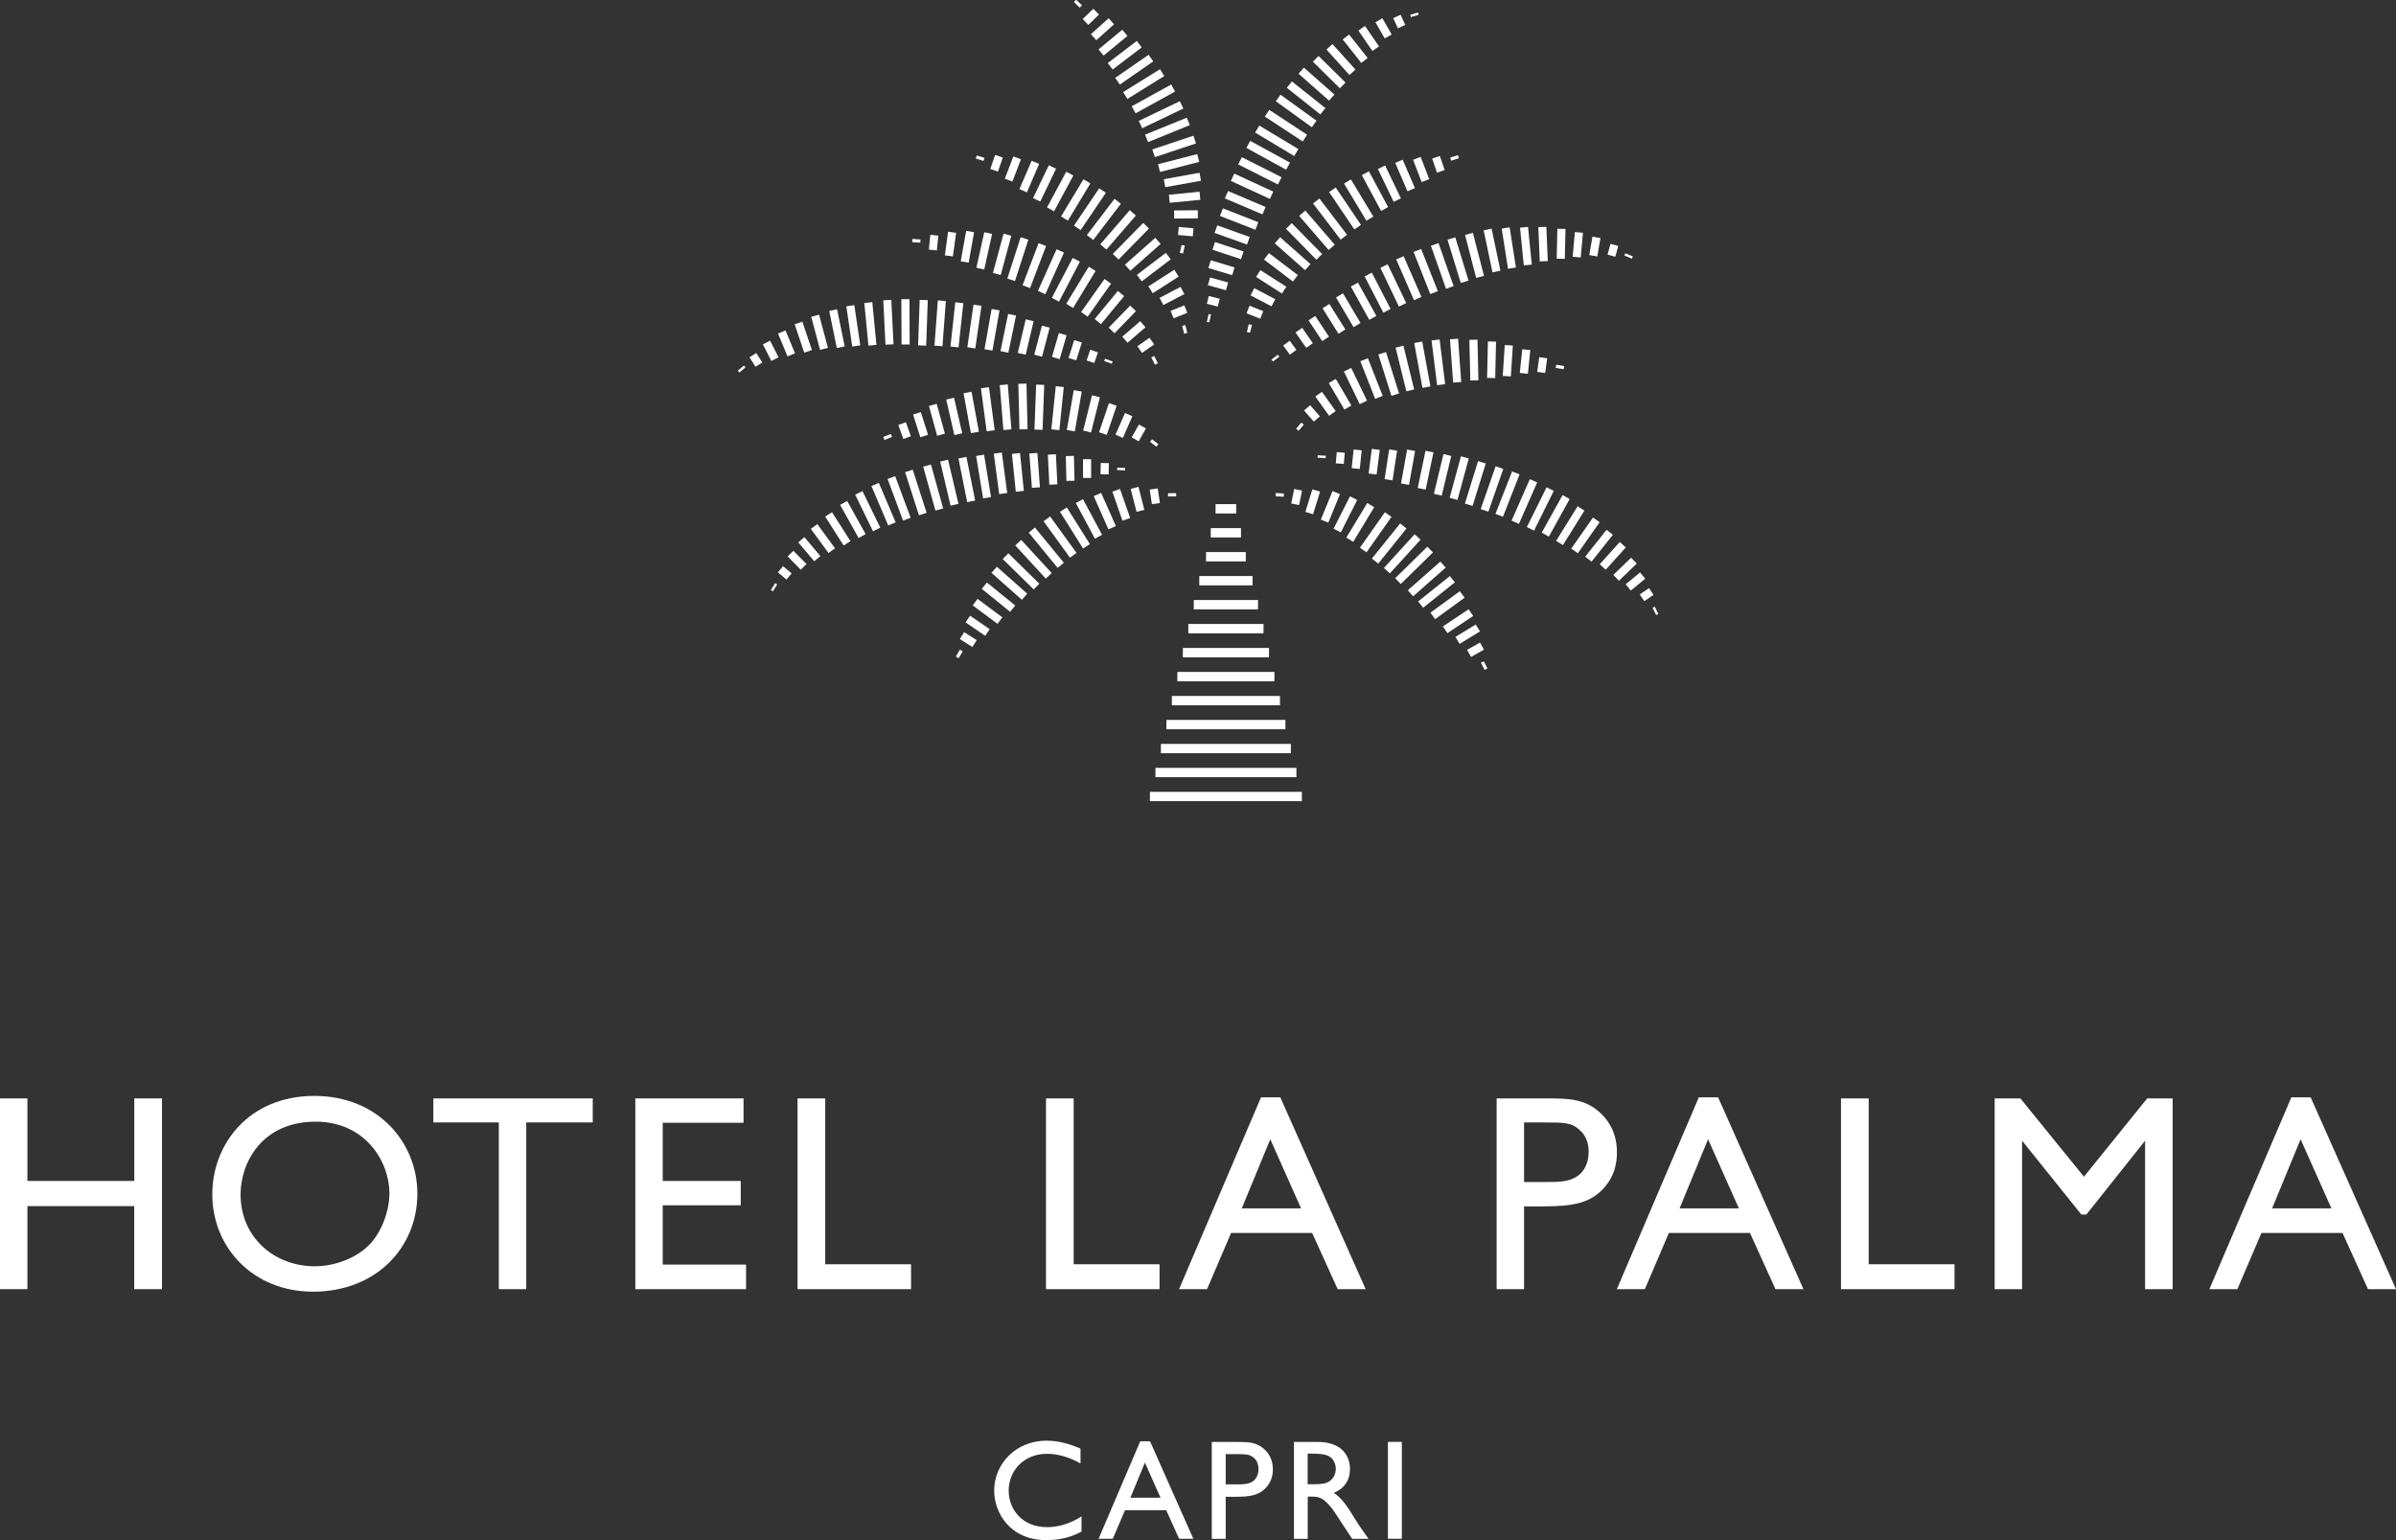 <?xml version="1.0" encoding="utf-8"?>
<!-- Generator: Adobe Illustrator 25.1.0, SVG Export Plug-In . SVG Version: 6.00 Build 0)  -->
<svg version="1.0" xmlns="http://www.w3.org/2000/svg" xmlns:xlink="http://www.w3.org/1999/xlink" x="0px" y="0px"
	 viewBox="0 0 333.84 214.6" style="enable-background:new 0 0 333.84 214.6;" xml:space="preserve">
<rect x="0" y="0" width="333.84" height="214.6" fill="#333333" stroke="none"/>
<style type="text/css">
	.st0{fill:#FFFFFF;}
</style>
<g id="Layer_2">
</g>
<g id="Layer_1">
	<g>
		<g>
			<path class="st0" d="M22.56,179.64h-3.86v-11.57H3.82v11.57H0v-26.58h3.82v11.5h14.89v-11.5h3.86V179.64z"/>
			<path class="st0" d="M58.15,166.31c0,7.64-5.85,13.68-14.54,13.68c-8.34,0-14.03-6.16-14.03-13.56c0-7.05,5.14-13.72,14.22-13.72
				C52.65,152.71,58.15,159.18,58.15,166.31z M33.52,166.43c0,6.04,4.75,10.02,10.33,10.02c2.84,0,5.92-1.17,7.76-3.16
				c1.68-1.83,2.65-4.71,2.65-7.01c0-4.4-3.35-9.98-10.29-9.98C36.52,156.3,33.52,161.99,33.52,166.43z"/>
			<path class="st0" d="M82.59,156.41h-9.27v23.23H69.5v-23.23h-9.12v-3.35h22.21V156.41z"/>
			<path class="st0" d="M103.6,156.45H92.34v8.11h10.87v3.39H92.34v8.26h11.61v3.43H88.52v-26.58h15.08V156.45z"/>
			<path class="st0" d="M114.98,176.17h11.96v3.47h-15.82v-26.58h3.86V176.17z"/>
			<path class="st0" d="M149.6,176.17h11.96v3.47h-15.82v-26.58h3.86V176.17z"/>
			<path class="st0" d="M190.28,179.64h-3.9l-3.55-7.83h-11.3l-3.35,7.83h-3.9l11.42-26.73h2.69L190.28,179.64z M181.28,168.38
				l-4.29-9.63l-3.97,9.63H181.28z"/>
			<path class="st0" d="M215.39,153.06c3.16,0,5.61,0,7.83,2.26c1.17,1.17,2.07,2.85,2.07,5.26c0,1.33-0.23,3.47-2.22,5.38
				c-1.68,1.6-3.78,2.14-7.91,2.14h-2.81v11.54h-3.82v-26.58H215.39z M212.35,156.41v8.3h3.04c1.52,0,3.08,0,4.21-0.7
				c1.05-0.62,1.75-1.83,1.75-3.51c0-0.94-0.23-2.1-1.17-2.96c-1.17-1.13-2.22-1.13-4.95-1.13H212.35z"/>
			<path class="st0" d="M251.28,179.64h-3.9l-3.55-7.83h-11.3l-3.35,7.83h-3.9l11.42-26.73h2.69L251.28,179.64z M242.28,168.38
				l-4.29-9.63l-3.97,9.63H242.28z"/>
			<path class="st0" d="M260.37,176.17h11.96v3.47h-15.82v-26.58h3.86V176.17z"/>
			<path class="st0" d="M302.7,179.64h-3.82v-20.69l-8.18,10.29h-0.7l-8.26-10.29v20.69h-3.82v-26.58h3.59l8.85,10.91l8.81-10.91
				h3.55V179.64z"/>
			<path class="st0" d="M333.84,179.64h-3.9l-3.55-7.83h-11.3l-3.35,7.83h-3.9l11.42-26.73h2.69L333.84,179.64z M324.84,168.38
				l-4.29-9.63l-3.97,9.63H324.84z"/>
		</g>
		<g>
			<path class="st0" d="M150.55,203.93c-1.43-0.81-3.03-1.35-4.67-1.35c-3.27,0-5.34,2.42-5.34,5.13c0,2.51,1.78,5.09,5.36,5.09
				c1.7,0,3.36-0.57,4.79-1.5v2.12c-1.56,0.85-3.19,1.19-4.91,1.19c-5.01,0-7.26-3.76-7.26-6.91c0-3.72,3.03-6.95,7.3-6.95
				c2.08,0,3.86,0.73,4.73,1.11V203.93z"/>
			<path class="st0" d="M166.27,214.42h-1.98l-1.8-3.98h-5.74l-1.7,3.98h-1.98l5.8-13.58h1.37L166.27,214.42z M161.7,208.7
				l-2.18-4.89l-2.02,4.89H161.7z"/>
			<path class="st0" d="M172.32,200.93c1.6,0,2.85,0,3.98,1.15c0.59,0.59,1.05,1.45,1.05,2.67c0,0.67-0.12,1.76-1.13,2.73
				c-0.85,0.81-1.92,1.09-4.02,1.09h-1.42v5.86h-1.94v-13.5H172.32z M170.78,202.63v4.21h1.54c0.77,0,1.56,0,2.14-0.36
				c0.53-0.32,0.89-0.93,0.89-1.78c0-0.48-0.12-1.07-0.59-1.5c-0.59-0.57-1.13-0.57-2.51-0.57H170.78z"/>
			<path class="st0" d="M183.66,200.93c0.63,0,1.46,0.06,2.32,0.44c1.45,0.61,2.12,1.96,2.12,3.32c0,1.56-0.79,2.75-2.26,3.33
				c1.23,0.81,1.98,2.06,3.01,3.72c0.57,0.93,0.91,1.38,1.84,2.69h-2.29c-0.46-0.65-2.34-3.6-2.77-4.18c-1.33-1.7-1.98-1.7-2.91-1.7
				h-0.51v5.88h-1.92v-13.5H183.66z M182.2,202.57v4.25h0.75c0.3,0,1.35,0,1.88-0.2c0.91-0.36,1.29-1.21,1.29-1.94
				c0-0.77-0.4-1.5-1.03-1.8c-0.49-0.24-1.13-0.32-2.3-0.32H182.2z"/>
			<path class="st0" d="M195.32,214.42h-1.94v-13.5h1.94V214.42z"/>
		</g>
		<g>
			<g>
				<g>
					
						<rect x="226.72" y="35.17" transform="matrix(0.388 -0.922 0.922 0.388 105.938 230.994)" class="st0" width="0.34" height="1.13"/>
				</g>
				<g>
					
						<rect x="223.82" y="34.41" transform="matrix(0.261 -0.966 0.966 0.261 132.328 242.714)" class="st0" width="1.56" height="1.12"/>
				</g>
				<g>
					
						<rect x="220.94" y="33.89" transform="matrix(0.169 -0.986 0.986 0.169 150.684 247.665)" class="st0" width="2.6" height="1.13"/>
				</g>
				<g>
					
						<rect x="218.12" y="33.58" transform="matrix(0.091 -0.996 0.996 0.091 165.825 249.963)" class="st0" width="3.45" height="1.13"/>
				</g>
				<g>
					
						<rect x="215.35" y="33.45" transform="matrix(0.022 -1 1 0.022 178.711 250.658)" class="st0" width="4.17" height="1.13"/>
				</g>
				<g>
					
						<rect x="214.46" y="31.66" transform="matrix(0.999 -0.042 0.042 0.999 -1.237 9.03)" class="st0" width="1.12" height="4.78"/>
				</g>
				<g>
					
						<rect x="212.05" y="31.6" transform="matrix(0.995 -0.1 0.1 0.995 -2.362 21.494)" class="st0" width="1.12" height="5.28"/>
				</g>
				<g>
					
						<rect x="209.65" y="31.7" transform="matrix(0.988 -0.155 0.155 0.988 -2.812 33.027)" class="st0" width="1.12" height="5.67"/>
				</g>
				<g>
					
						<rect x="207.28" y="31.99" transform="matrix(0.979 -0.205 0.205 0.979 -2.76 43.27)" class="st0" width="1.13" height="5.98"/>
				</g>
				<g>
					
						<rect x="204.93" y="32.45" transform="matrix(0.968 -0.25 0.25 0.968 -2.357 52.552)" class="st0" width="1.13" height="6.19"/>
				</g>
				<g>
					
						<rect x="202.6" y="33.02" transform="matrix(0.956 -0.293 0.293 0.956 -1.675 61.193)" class="st0" width="1.13" height="6.31"/>
				</g>
				<g>
					
						<rect x="200.31" y="33.79" transform="matrix(0.944 -0.331 0.331 0.944 -0.901 68.65)" class="st0" width="1.12" height="6.35"/>
				</g>
				<g>
					
						<rect x="198.04" y="34.62" transform="matrix(0.93 -0.368 0.368 0.93 0.043 75.788)" class="st0" width="1.13" height="6.32"/>
				</g>
				<g>
					
						<rect x="195.82" y="35.65" transform="matrix(0.916 -0.4 0.4 0.916 0.904 81.821)" class="st0" width="1.13" height="6.2"/>
				</g>
				<g>
					
						<rect x="193.62" y="36.73" transform="matrix(0.902 -0.431 0.431 0.902 1.854 87.634)" class="st0" width="1.13" height="5.99"/>
				</g>
				<g>
					
						<rect x="191.47" y="37.98" transform="matrix(0.888 -0.459 0.459 0.888 2.677 92.671)" class="st0" width="1.13" height="5.69"/>
				</g>
				<g>
					
						<rect x="189.34" y="39.32" transform="matrix(0.875 -0.485 0.485 0.875 3.471 97.354)" class="st0" width="1.13" height="5.3"/>
				</g>
				<g>
					
						<rect x="187.23" y="40.75" transform="matrix(0.861 -0.509 0.509 0.861 4.203 101.663)" class="st0" width="1.13" height="4.8"/>
				</g>
				<g>
					
						<rect x="185.19" y="42.34" transform="matrix(0.848 -0.531 0.531 0.848 4.744 105.387)" class="st0" width="1.13" height="4.19"/>
				</g>
				<g>
					
						<rect x="183.14" y="43.99" transform="matrix(0.834 -0.552 0.552 0.834 5.301 109.049)" class="st0" width="1.12" height="3.46"/>
				</g>
				<g>
					
						<rect x="181.15" y="45.79" transform="matrix(0.821 -0.571 0.571 0.821 5.636 112.173)" class="st0" width="1.13" height="2.61"/>
				</g>
				<g>
					
						<rect x="179.19" y="47.73" transform="matrix(0.808 -0.589 0.589 0.808 5.893 115.125)" class="st0" width="1.13" height="1.57"/>
				</g>
				<g>
					
						<rect x="177.23" y="49.76" transform="matrix(0.795 -0.606 0.606 0.795 6.107 117.947)" class="st0" width="1.12" height="0.34"/>
				</g>
			</g>
			<g>
				<g>
					
						<rect x="196.57" y="1.85" transform="matrix(0.957 -0.289 0.289 0.957 7.839 57.097)" class="st0" width="1.12" height="0.34"/>
				</g>
				<g>
					
						<rect x="194.32" y="2.13" transform="matrix(0.91 -0.415 0.415 0.91 16.41 81.231)" class="st0" width="1.13" height="1.56"/>
				</g>
				<g>
					
						<rect x="192.17" y="2.71" transform="matrix(0.867 -0.499 0.499 0.867 23.676 96.647)" class="st0" width="1.12" height="2.6"/>
				</g>
				<g>
					
						<rect x="190.12" y="3.57" transform="matrix(0.825 -0.565 0.565 0.825 30.4 108.724)" class="st0" width="1.12" height="3.45"/>
				</g>
				<g>
					
						<rect x="188.19" y="4.65" transform="matrix(0.784 -0.621 0.621 0.784 36.659 118.721)" class="st0" width="1.12" height="4.17"/>
				</g>
				<g>
					
						<rect x="186.35" y="5.92" transform="matrix(0.742 -0.67 0.67 0.742 42.578 127.362)" class="st0" width="1.13" height="4.78"/>
				</g>
				<g>
					
						<rect x="184.62" y="7.35" transform="matrix(0.702 -0.712 0.712 0.702 48.094 134.885)" class="st0" width="1.12" height="5.28"/>
				</g>
				<g>
					
						<rect x="182.96" y="8.91" transform="matrix(0.661 -0.75 0.75 0.661 53.31 141.604)" class="st0" width="1.13" height="5.67"/>
				</g>
				<g>
					
						<rect x="181.42" y="10.62" transform="matrix(0.623 -0.782 0.782 0.623 57.969 147.483)" class="st0" width="1.13" height="5.97"/>
				</g>
				<g>
					
						<rect x="179.97" y="12.44" transform="matrix(0.586 -0.811 0.811 0.586 62.208 152.769)" class="st0" width="1.12" height="6.19"/>
				</g>
				<g>
					
						<rect x="178.58" y="14.36" transform="matrix(0.549 -0.836 0.836 0.549 66.189 157.657)" class="st0" width="1.12" height="6.31"/>
				</g>
				<g>
					
						<rect x="177.32" y="16.4" transform="matrix(0.515 -0.857 0.857 0.515 69.508 161.988)" class="st0" width="1.13" height="6.35"/>
				</g>
				<g>
					
						<rect x="176.09" y="18.5" transform="matrix(0.481 -0.877 0.877 0.481 72.734 166.142)" class="st0" width="1.12" height="6.32"/>
				</g>
				<g>
					
						<rect x="175" y="20.71" transform="matrix(0.45 -0.893 0.893 0.45 75.277 169.869)" class="st0" width="1.13" height="6.2"/>
				</g>
				<g>
					
						<rect x="173.93" y="22.98" transform="matrix(0.419 -0.908 0.908 0.419 77.758 173.508)" class="st0" width="1.12" height="5.99"/>
				</g>
				<g>
					
						<rect x="172.98" y="25.35" transform="matrix(0.391 -0.92 0.92 0.391 79.709 176.879)" class="st0" width="1.12" height="5.69"/>
				</g>
				<g>
					
						<rect x="172.06" y="27.79" transform="matrix(0.364 -0.931 0.931 0.364 81.479 180.161)" class="st0" width="1.13" height="5.3"/>
				</g>
				<g>
					
						<rect x="171.2" y="30.29" transform="matrix(0.337 -0.941 0.941 0.337 83.031 183.349)" class="st0" width="1.12" height="4.8"/>
				</g>
				<g>
					
						<rect x="170.45" y="32.89" transform="matrix(0.314 -0.95 0.95 0.314 84.171 186.402)" class="st0" width="1.13" height="4.19"/>
				</g>
				<g>
					
						<rect x="169.69" y="35.55" transform="matrix(0.289 -0.957 0.957 0.289 85.307 189.465)" class="st0" width="1.13" height="3.46"/>
				</g>
				<g>
					
						<rect x="169.04" y="38.3" transform="matrix(0.268 -0.964 0.964 0.268 86.078 192.435)" class="st0" width="1.12" height="2.61"/>
				</g>
				<g>
					
						<rect x="168.43" y="41.16" transform="matrix(0.247 -0.969 0.969 0.247 86.665 195.374)" class="st0" width="1.12" height="1.57"/>
				</g>
				<g>
					
						<rect x="167.83" y="44.11" transform="matrix(0.226 -0.974 0.974 0.226 87.259 198.342)" class="st0" width="1.12" height="0.34"/>
				</g>
			</g>
			<g>
				<g>
					
						<rect x="102.81" y="51.32" transform="matrix(0.764 -0.645 0.645 0.764 -8.849 78.754)" class="st0" width="1.12" height="0.34"/>
				</g>
				<g>
					
						<rect x="104.77" y="49.31" transform="matrix(0.844 -0.536 0.536 0.844 -10.428 64.328)" class="st0" width="1.12" height="1.56"/>
				</g>
				<g>
					
						<rect x="106.87" y="47.59" transform="matrix(0.89 -0.455 0.455 0.89 -10.477 54.255)" class="st0" width="1.13" height="2.6"/>
				</g>
				<g>
					
						<rect x="109.06" y="46.14" transform="matrix(0.923 -0.384 0.384 0.923 -9.977 45.771)" class="st0" width="1.13" height="3.45"/>
				</g>
				<g>
					
						<rect x="111.33" y="44.94" transform="matrix(0.948 -0.319 0.319 0.948 -9.153 38.096)" class="st0" width="1.13" height="4.17"/>
				</g>
				<g>
					
						<rect x="113.64" y="43.96" transform="matrix(0.966 -0.258 0.258 0.966 -8.087 30.995)" class="st0" width="1.13" height="4.78"/>
				</g>
				<g>
					
						<rect x="116" y="43.17" transform="matrix(0.98 -0.201 0.201 0.98 -6.823 24.33)" class="st0" width="1.12" height="5.28"/>
				</g>
				<g>
					
						<rect x="118.37" y="42.54" transform="matrix(0.989 -0.146 0.146 0.989 -5.36 17.893)" class="st0" width="1.13" height="5.67"/>
				</g>
				<g>
					
						<rect x="120.77" y="42.11" transform="matrix(0.995 -0.096 0.096 0.995 -3.783 11.909)" class="st0" width="1.12" height="5.98"/>
				</g>
				<g>
					
						<rect x="123.18" y="41.84" transform="matrix(0.999 -0.05 0.05 0.999 -2.081 6.209)" class="st0" width="1.12" height="6.19"/>
				</g>
				<g>
					
						<rect x="125.6" y="41.69" transform="matrix(1 -4.951583e-03 4.951583e-03 1 -0.221 0.625)" class="st0" width="1.13" height="6.31"/>
				</g>
				<g>
					
						<rect x="125.4" y="44.35" transform="matrix(0.035 -0.999 0.999 0.035 79.224 171.849)" class="st0" width="6.35" height="1.13"/>
				</g>
				<g>
					
						<rect x="127.83" y="44.45" transform="matrix(0.074 -0.997 0.997 0.074 76.426 172.317)" class="st0" width="6.32" height="1.12"/>
				</g>
				<g>
					
						<rect x="130.29" y="44.71" transform="matrix(0.108 -0.994 0.994 0.108 73.919 172.966)" class="st0" width="6.2" height="1.13"/>
				</g>
				<g>
					
						<rect x="132.79" y="44.99" transform="matrix(0.143 -0.99 0.99 0.143 71.254 173.417)" class="st0" width="5.99" height="1.12"/>
				</g>
				<g>
					
						<rect x="135.32" y="45.4" transform="matrix(0.174 -0.985 0.985 0.174 68.909 174.047)" class="st0" width="5.69" height="1.12"/>
				</g>
				<g>
					
						<rect x="137.89" y="45.85" transform="matrix(0.202 -0.979 0.979 0.202 66.657 174.662)" class="st0" width="5.3" height="1.12"/>
				</g>
				<g>
					
						<rect x="140.5" y="46.36" transform="matrix(0.23 -0.973 0.973 0.23 64.39 175.213)" class="st0" width="4.8" height="1.13"/>
				</g>
				<g>
					
						<rect x="143.14" y="46.98" transform="matrix(0.254 -0.967 0.967 0.254 62.321 175.909)" class="st0" width="4.19" height="1.12"/>
				</g>
				<g>
					
						<rect x="145.84" y="47.59" transform="matrix(0.279 -0.96 0.96 0.279 60.196 176.46)" class="st0" width="3.46" height="1.12"/>
				</g>
				<g>
					
						<rect x="148.58" y="48.31" transform="matrix(0.3 -0.954 0.954 0.3 58.222 177.137)" class="st0" width="2.61" height="1.12"/>
				</g>
				<g>
					
						<rect x="151.39" y="49.08" transform="matrix(0.321 -0.947 0.947 0.321 56.326 177.835)" class="st0" width="1.57" height="1.13"/>
				</g>
				<g>
					
						<rect x="154.3" y="49.84" transform="matrix(0.339 -0.941 0.941 0.339 54.64 178.605)" class="st0" width="0.34" height="1.13"/>
				</g>
			</g>
			<g>
				<g>
					
						<rect x="107.33" y="81.63" transform="matrix(0.534 -0.845 0.845 0.534 -18.892 129.322)" class="st0" width="1.13" height="0.34"/>
				</g>
				<g>
					
						<rect x="108.78" y="79.09" transform="matrix(0.643 -0.766 0.766 0.643 -22.144 112.225)" class="st0" width="1.12" height="1.56"/>
				</g>
				<g>
					
						<rect x="110.42" y="76.8" transform="matrix(0.712 -0.703 0.703 0.712 -22.865 100.479)" class="st0" width="1.12" height="2.6"/>
				</g>
				<g>
					
						<rect x="112.2" y="74.74" transform="matrix(0.765 -0.644 0.644 0.765 -22.741 90.652)" class="st0" width="1.12" height="3.45"/>
				</g>
				<g>
					
						<rect x="114.11" y="72.9" transform="matrix(0.808 -0.589 0.589 0.808 -22.16 82.002)" class="st0" width="1.12" height="4.17"/>
				</g>
				<g>
					
						<rect x="116.12" y="71.25" transform="matrix(0.844 -0.537 0.537 0.844 -21.292 74.199)" class="st0" width="1.13" height="4.78"/>
				</g>
				<g>
					
						<rect x="118.2" y="69.77" transform="matrix(0.874 -0.487 0.487 0.874 -20.227 66.938)" class="st0" width="1.12" height="5.28"/>
				</g>
				<g>
					
						<rect x="120.33" y="68.45" transform="matrix(0.899 -0.438 0.438 0.899 -19.004 60.099)" class="st0" width="1.13" height="5.67"/>
				</g>
				<g>
					
						<rect x="122.54" y="67.3" transform="matrix(0.92 -0.392 0.392 0.92 -17.698 53.848)" class="st0" width="1.12" height="5.97"/>
				</g>
				<g>
					
						<rect x="124.78" y="66.32" transform="matrix(0.937 -0.348 0.348 0.937 -16.33 48.022)" class="st0" width="1.13" height="6.19"/>
				</g>
				<g>
					
						<rect x="127.06" y="65.44" transform="matrix(0.952 -0.306 0.306 0.952 -14.875 42.374)" class="st0" width="1.12" height="6.31"/>
				</g>
				<g>
					
						<rect x="129.38" y="64.76" transform="matrix(0.964 -0.268 0.268 0.964 -13.445 37.271)" class="st0" width="1.12" height="6.35"/>
				</g>
				<g>
					
						<rect x="131.72" y="64.15" transform="matrix(0.973 -0.23 0.23 0.973 -11.925 32.191)" class="st0" width="1.13" height="6.32"/>
				</g>
				<g>
					
						<rect x="134.08" y="63.73" transform="matrix(0.981 -0.196 0.196 0.981 -10.477 27.648)" class="st0" width="1.13" height="6.2"/>
				</g>
				<g>
					
						<rect x="136.46" y="63.38" transform="matrix(0.987 -0.162 0.162 0.987 -8.947 23.086)" class="st0" width="1.12" height="5.99"/>
				</g>
				<g>
					
						<rect x="138.85" y="63.2" transform="matrix(0.991 -0.132 0.132 0.991 -7.475 18.91)" class="st0" width="1.13" height="5.69"/>
				</g>
				<g>
					
						<rect x="141.25" y="63.11" transform="matrix(0.995 -0.102 0.102 0.995 -5.986 14.859)" class="st0" width="1.13" height="5.3"/>
				</g>
				<g>
					
						<rect x="143.65" y="63.13" transform="matrix(0.997 -0.074 0.074 0.997 -4.467 10.887)" class="st0" width="1.12" height="4.8"/>
				</g>
				<g>
					
						<rect x="146.07" y="63.32" transform="matrix(0.999 -0.049 0.049 0.999 -3.026 7.254)" class="st0" width="1.12" height="4.19"/>
				</g>
				<g>
					
						<rect x="148.48" y="63.57" transform="matrix(1 -0.024 0.024 1 -1.504 3.547)" class="st0" width="1.13" height="3.46"/>
				</g>
				<g>
					
						<rect x="150.9" y="63.99" transform="matrix(1 -1.122124e-03 1.122124e-03 1 -0.073 0.17)" class="st0" width="1.13" height="2.61"/>
				</g>
				<g>
					
						<rect x="153.09" y="64.77" transform="matrix(0.021 -1 1 0.021 85.352 217.812)" class="st0" width="1.57" height="1.13"/>
				</g>
				<g>
					
						<rect x="156.12" y="64.81" transform="matrix(0.043 -0.999 0.999 0.043 84.191 218.675)" class="st0" width="0.34" height="1.12"/>
				</g>
			</g>
			<g>
				<g>
					<g>
						
							<rect x="173.6" y="45.58" transform="matrix(0.239 -0.971 0.971 0.239 87.98 203.933)" class="st0" width="1.12" height="0.45"/>
					</g>
					<g>
						
							<rect x="174.36" y="42.49" transform="matrix(0.372 -0.928 0.928 0.372 69.388 189.649)" class="st0" width="1.13" height="2.06"/>
					</g>
					<g>
						
							<rect x="175.38" y="39.68" transform="matrix(0.463 -0.886 0.886 0.463 57.881 178.175)" class="st0" width="1.13" height="3.3"/>
					</g>
					<g>
						
							<rect x="176.59" y="37.1" transform="matrix(0.539 -0.842 0.842 0.539 48.587 167.285)" class="st0" width="1.13" height="4.29"/>
					</g>
					<g>
						
							<rect x="177.97" y="34.73" transform="matrix(0.605 -0.796 0.796 0.605 40.803 156.822)" class="st0" width="1.13" height="5.06"/>
					</g>
					<g>
						
							<rect x="179.51" y="32.59" transform="matrix(0.663 -0.749 0.749 0.663 34.191 146.753)" class="st0" width="1.13" height="5.64"/>
					</g>
					<g>
						
							<rect x="181.18" y="30.64" transform="matrix(0.713 -0.701 0.701 0.713 28.522 137.042)" class="st0" width="1.12" height="6.04"/>
					</g>
					<g>
						
							<rect x="182.96" y="28.9" transform="matrix(0.757 -0.653 0.653 0.757 23.647 127.677)" class="st0" width="1.13" height="6.28"/>
					</g>
					<g>
						
							<rect x="184.83" y="27.34" transform="matrix(0.795 -0.606 0.606 0.795 19.439 118.615)" class="st0" width="1.12" height="6.35"/>
					</g>
					<g>
						
							<rect x="186.78" y="25.95" transform="matrix(0.829 -0.56 0.56 0.829 15.811 109.843)" class="st0" width="1.12" height="6.28"/>
					</g>
					<g>
						
							<rect x="188.83" y="24.79" transform="matrix(0.856 -0.516 0.516 0.856 12.838 101.796)" class="st0" width="1.12" height="6.05"/>
					</g>
					<g>
						
							<rect x="190.93" y="23.8" transform="matrix(0.881 -0.474 0.474 0.881 10.255 93.936)" class="st0" width="1.12" height="5.66"/>
					</g>
					<g>
						
							<rect x="193.08" y="22.98" transform="matrix(0.901 -0.433 0.433 0.901 8.069 86.446)" class="st0" width="1.12" height="5.08"/>
					</g>
					<g>
						
							<rect x="195.28" y="22.39" transform="matrix(0.918 -0.396 0.396 0.918 6.267 79.475)" class="st0" width="1.13" height="4.31"/>
					</g>
					<g>
						
							<rect x="197.51" y="21.95" transform="matrix(0.933 -0.359 0.359 0.933 4.732 72.697)" class="st0" width="1.13" height="3.32"/>
					</g>
					<g>
						
							<rect x="199.78" y="21.78" transform="matrix(0.946 -0.325 0.325 0.946 3.478 66.424)" class="st0" width="1.13" height="2.07"/>
					</g>
					<g>
						
							<rect x="202.07" y="21.82" transform="matrix(0.956 -0.294 0.294 0.956 2.465 60.504)" class="st0" width="1.13" height="0.45"/>
					</g>
				</g>
				<g>
					<g>
						
							<rect x="180.6" y="59.19" transform="matrix(0.653 -0.757 0.757 0.653 17.853 157.795)" class="st0" width="1.12" height="0.45"/>
					</g>
					<g>
						
							<rect x="182.31" y="56.68" transform="matrix(0.752 -0.659 0.659 0.752 7.25 134.719)" class="st0" width="1.12" height="2.06"/>
					</g>
					<g>
						
							<rect x="184.21" y="54.58" transform="matrix(0.814 -0.58 0.58 0.814 1.664 117.662)" class="st0" width="1.13" height="3.3"/>
					</g>
					<g>
						
							<rect x="186.24" y="52.77" transform="matrix(0.862 -0.506 0.506 0.862 -2.095 102.124)" class="st0" width="1.13" height="4.29"/>
					</g>
					<g>
						
							<rect x="188.37" y="51.25" transform="matrix(0.9 -0.435 0.435 0.9 -4.576 87.579)" class="st0" width="1.13" height="5.06"/>
					</g>
					<g>
						
							<rect x="190.58" y="50" transform="matrix(0.93 -0.367 0.367 0.93 -6.052 73.778)" class="st0" width="1.13" height="5.64"/>
					</g>
					<g>
						
							<rect x="192.86" y="49" transform="matrix(0.954 -0.301 0.301 0.954 -6.686 60.701)" class="st0" width="1.12" height="6.04"/>
					</g>
					<g>
						
							<rect x="195.19" y="48.24" transform="matrix(0.971 -0.239 0.239 0.971 -6.607 48.25)" class="st0" width="1.12" height="6.27"/>
					</g>
					<g>
						
							<rect x="197.54" y="47.7" transform="matrix(0.984 -0.18 0.18 0.984 -5.917 36.419)" class="st0" width="1.13" height="6.35"/>
					</g>
					<g>
						
							<rect x="199.93" y="47.35" transform="matrix(0.992 -0.123 0.123 0.992 -4.691 25.066)" class="st0" width="1.13" height="6.28"/>
					</g>
					<g>
						
							<rect x="202.33" y="47.26" transform="matrix(0.997 -0.072 0.072 0.997 -3.092 14.728)" class="st0" width="1.13" height="6.05"/>
					</g>
					<g>
						
							<rect x="204.74" y="47.34" transform="matrix(1 -0.023 0.023 1 -1.098 4.728)" class="st0" width="1.13" height="5.66"/>
					</g>
					<g>
						
							<rect x="205.18" y="49.6" transform="matrix(0.023 -1 1 0.023 152.88 256.699)" class="st0" width="5.08" height="1.13"/>
					</g>
					<g>
						
							<rect x="207.97" y="49.72" transform="matrix(0.064 -0.998 0.998 0.064 146.452 256.752)" class="st0" width="4.31" height="1.13"/>
					</g>
					<g>
						
							<rect x="210.88" y="49.9" transform="matrix(0.103 -0.995 0.995 0.103 140.388 256.654)" class="st0" width="3.32" height="1.13"/>
					</g>
					<g>
						
							<rect x="213.89" y="50.23" transform="matrix(0.138 -0.99 0.99 0.138 134.937 256.64)" class="st0" width="2.07" height="1.12"/>
					</g>
					<g>
						
							<rect x="217.09" y="50.58" transform="matrix(0.173 -0.985 0.985 0.173 129.381 256.348)" class="st0" width="0.45" height="1.12"/>
					</g>
				</g>
				<g>
					<g>
						
							<rect x="178.05" y="68.36" transform="matrix(0.061 -0.998 0.998 0.061 98.649 242.674)" class="st0" width="0.45" height="1.13"/>
					</g>
					<g>
						
							<rect x="179.63" y="68.69" transform="matrix(0.199 -0.98 0.98 0.199 76.85 232.523)" class="st0" width="2.06" height="1.12"/>
					</g>
					<g>
						
							<rect x="181.34" y="69.3" transform="matrix(0.295 -0.955 0.955 0.295 62.206 224.066)" class="st0" width="3.3" height="1.12"/>
					</g>
					<g>
						
							<rect x="183.12" y="70.11" transform="matrix(0.379 -0.926 0.926 0.379 49.715 215.4)" class="st0" width="4.29" height="1.12"/>
					</g>
					<g>
						
							<rect x="184.93" y="71.12" transform="matrix(0.452 -0.892 0.892 0.452 38.78 206.489)" class="st0" width="5.06" height="1.13"/>
					</g>
					<g>
						
							<rect x="186.75" y="72.29" transform="matrix(0.517 -0.856 0.856 0.517 29.155 197.402)" class="st0" width="5.64" height="1.13"/>
					</g>
					<g>
						
							<rect x="188.56" y="73.62" transform="matrix(0.576 -0.818 0.818 0.576 20.651 188.157)" class="st0" width="6.04" height="1.12"/>
					</g>
					<g>
						
							<rect x="190.37" y="75.08" transform="matrix(0.627 -0.779 0.779 0.627 13.302 179.052)" class="st0" width="6.28" height="1.13"/>
					</g>
					<g>
						
							<rect x="192.16" y="76.65" transform="matrix(0.673 -0.74 0.74 0.673 6.78 169.757)" class="st0" width="6.35" height="1.12"/>
					</g>
					<g>
						
							<rect x="193.95" y="78.31" transform="matrix(0.714 -0.7 0.7 0.714 1.093 160.425)" class="st0" width="6.28" height="1.12"/>
					</g>
					<g>
						
							<rect x="195.68" y="80.1" transform="matrix(0.75 -0.662 0.662 0.75 -3.634 151.72)" class="st0" width="6.05" height="1.12"/>
					</g>
					<g>
						
							<rect x="197.44" y="81.94" transform="matrix(0.78 -0.625 0.625 0.78 -7.623 143.298)" class="st0" width="5.66" height="1.12"/>
					</g>
					<g>
						
							<rect x="199.19" y="83.86" transform="matrix(0.808 -0.589 0.589 0.808 -11.039 134.937)" class="st0" width="5.08" height="1.12"/>
					</g>
					<g>
						
							<rect x="200.94" y="85.85" transform="matrix(0.832 -0.555 0.555 0.832 -13.784 127.381)" class="st0" width="4.31" height="1.13"/>
					</g>
					<g>
						
							<rect x="202.76" y="87.87" transform="matrix(0.854 -0.521 0.521 0.854 -16.154 119.35)" class="st0" width="3.32" height="1.13"/>
					</g>
					<g>
						
							<rect x="204.58" y="89.97" transform="matrix(0.871 -0.491 0.491 0.871 -17.958 112.641)" class="st0" width="2.07" height="1.13"/>
					</g>
					<g>
						
							<rect x="206.55" y="92.08" transform="matrix(0.888 -0.46 0.46 0.888 -19.436 105.596)" class="st0" width="0.45" height="1.12"/>
					</g>
				</g>
				<g>
					<g>
						
							<rect x="164.85" y="45.25" transform="matrix(0.971 -0.239 0.239 0.971 -6.167 40.863)" class="st0" width="0.45" height="1.13"/>
					</g>
					<g>
						
							<rect x="163.28" y="42.96" transform="matrix(0.928 -0.372 0.372 0.928 -4.404 64.191)" class="st0" width="2.06" height="1.12"/>
					</g>
					<g>
						
							<rect x="161.64" y="40.77" transform="matrix(0.886 -0.464 0.464 0.886 -0.561 80.385)" class="st0" width="3.3" height="1.13"/>
					</g>
					<g>
						
							<rect x="159.93" y="38.68" transform="matrix(0.842 -0.54 0.54 0.842 4.457 93.699)" class="st0" width="4.29" height="1.13"/>
					</g>
					<g>
						
							<rect x="158.17" y="36.7" transform="matrix(0.796 -0.606 0.606 0.796 10.257 104.945)" class="st0" width="5.07" height="1.13"/>
					</g>
					<g>
						
							<rect x="156.34" y="34.84" transform="matrix(0.749 -0.663 0.663 0.749 16.544 114.439)" class="st0" width="5.64" height="1.13"/>
					</g>
					<g>
						
							<rect x="154.47" y="33.1" transform="matrix(0.701 -0.714 0.714 0.701 23.136 122.465)" class="st0" width="6.04" height="1.12"/>
					</g>
					<g>
						
							<rect x="152.57" y="31.48" transform="matrix(0.654 -0.757 0.757 0.654 29.694 128.95)" class="st0" width="6.28" height="1.13"/>
					</g>
					<g>
						
							<rect x="150.66" y="29.95" transform="matrix(0.606 -0.795 0.795 0.606 36.325 134.383)" class="st0" width="6.35" height="1.12"/>
					</g>
					<g>
						
							<rect x="148.75" y="28.53" transform="matrix(0.56 -0.828 0.828 0.56 42.715 138.627)" class="st0" width="6.28" height="1.12"/>
					</g>
					<g>
						
							<rect x="146.81" y="27.26" transform="matrix(0.517 -0.856 0.856 0.517 48.601 141.736)" class="st0" width="6.05" height="1.12"/>
					</g>
					<g>
						
							<rect x="144.92" y="26.06" transform="matrix(0.474 -0.88 0.88 0.474 54.257 144.085)" class="st0" width="5.66" height="1.12"/>
					</g>
					<g>
						
							<rect x="143.05" y="24.96" transform="matrix(0.433 -0.901 0.901 0.433 59.506 145.684)" class="st0" width="5.08" height="1.12"/>
					</g>
					<g>
						
							<rect x="141.23" y="23.98" transform="matrix(0.396 -0.918 0.918 0.396 64.098 146.508)" class="st0" width="4.31" height="1.13"/>
					</g>
					<g>
						
							<rect x="139.5" y="23.05" transform="matrix(0.358 -0.934 0.934 0.358 68.535 146.938)" class="st0" width="3.32" height="1.13"/>
					</g>
					<g>
						
							<rect x="137.85" y="22.25" transform="matrix(0.325 -0.946 0.946 0.325 72.13 146.721)" class="st0" width="2.07" height="1.13"/>
					</g>
					<g>
						
							<rect x="136.37" y="21.48" transform="matrix(0.293 -0.956 0.956 0.293 75.465 146.172)" class="st0" width="0.45" height="1.13"/>
					</g>
				</g>
				<g>
					<g>
						
							<rect x="160.57" y="49.65" transform="matrix(0.891 -0.455 0.455 0.891 -5.245 78.629)" class="st0" width="0.45" height="1.13"/>
					</g>
					<g>
						
							<rect x="158.5" y="47.6" transform="matrix(0.819 -0.575 0.575 0.819 1.292 100.405)" class="st0" width="2.06" height="1.13"/>
					</g>
					<g>
						
							<rect x="156.39" y="45.7" transform="matrix(0.757 -0.653 0.653 0.757 8.143 114.439)" class="st0" width="3.3" height="1.12"/>
					</g>
					<g>
						
							<rect x="154.24" y="43.95" transform="matrix(0.697 -0.717 0.717 0.697 15.463 125.613)" class="st0" width="4.29" height="1.12"/>
					</g>
					<g>
						
							<rect x="152.05" y="42.33" transform="matrix(0.637 -0.771 0.771 0.637 23.034 134.718)" class="st0" width="5.07" height="1.13"/>
					</g>
					<g>
						
							<rect x="149.85" y="40.87" transform="matrix(0.578 -0.816 0.816 0.578 30.669 142.136)" class="st0" width="5.64" height="1.12"/>
					</g>
					<g>
						
							<rect x="147.62" y="39.56" transform="matrix(0.519 -0.855 0.855 0.519 38.12 148.018)" class="st0" width="6.04" height="1.12"/>
					</g>
					<g>
						
							<rect x="145.4" y="38.38" transform="matrix(0.463 -0.886 0.886 0.463 45.231 152.557)" class="st0" width="6.28" height="1.13"/>
					</g>
					<g>
						
							<rect x="143.19" y="37.33" transform="matrix(0.409 -0.913 0.913 0.409 51.971 155.994)" class="st0" width="6.35" height="1.13"/>
					</g>
					<g>
						
							<rect x="141" y="36.39" transform="matrix(0.356 -0.934 0.934 0.356 58.288 158.488)" class="st0" width="6.28" height="1.12"/>
					</g>
					<g>
						
							<rect x="138.83" y="35.62" transform="matrix(0.307 -0.952 0.952 0.307 63.823 160.048)" class="st0" width="6.05" height="1.12"/>
					</g>
					<g>
						
							<rect x="136.71" y="34.93" transform="matrix(0.261 -0.966 0.966 0.261 68.927 160.973)" class="st0" width="5.66" height="1.12"/>
					</g>
					<g>
						
							<rect x="134.65" y="34.35" transform="matrix(0.216 -0.976 0.976 0.216 73.433 161.313)" class="st0" width="5.08" height="1.12"/>
					</g>
					<g>
						
							<rect x="132.67" y="33.9" transform="matrix(0.175 -0.985 0.985 0.175 77.255 161.156)" class="st0" width="4.31" height="1.12"/>
					</g>
					<g>
						
							<rect x="130.79" y="33.5" transform="matrix(0.136 -0.991 0.991 0.136 80.661 160.636)" class="st0" width="3.32" height="1.13"/>
					</g>
					<g>
						
							<rect x="129.01" y="33.24" transform="matrix(0.101 -0.995 0.995 0.101 83.315 159.788)" class="st0" width="2.07" height="1.12"/>
					</g>
					<g>
						
							<rect x="127.42" y="33.02" transform="matrix(0.067 -0.998 0.998 0.067 85.608 158.697)" class="st0" width="0.45" height="1.13"/>
					</g>
				</g>
				<g>
					<g>
						
							<rect x="164.22" y="34.44" transform="matrix(0.229 -0.973 0.973 0.229 93.269 187.12)" class="st0" width="1.12" height="0.45"/>
					</g>
					<g>
						
							<rect x="164.59" y="31.26" transform="matrix(0.091 -0.996 0.996 0.091 118.029 193.829)" class="st0" width="1.12" height="2.06"/>
					</g>
					<g>
						
							<rect x="163.59" y="29.31" transform="matrix(1 -8.680228e-03 8.680228e-03 1 -0.253 1.435)" class="st0" width="3.3" height="1.13"/>
					</g>
					<g>
						
							<rect x="162.96" y="26.9" transform="matrix(0.995 -0.097 0.097 0.995 -1.887 16.176)" class="st0" width="4.29" height="1.13"/>
					</g>
					<g>
						
							<rect x="162.25" y="24.51" transform="matrix(0.984 -0.177 0.177 0.984 -1.836 29.57)" class="st0" width="5.06" height="1.13"/>
					</g>
					<g>
						
							<rect x="161.44" y="22.15" transform="matrix(0.968 -0.25 0.25 0.968 -0.461 41.8)" class="st0" width="5.64" height="1.12"/>
					</g>
					<g>
						
							<rect x="160.54" y="19.84" transform="matrix(0.949 -0.316 0.316 0.949 1.932 52.725)" class="st0" width="6.04" height="1.13"/>
					</g>
					<g>
						
							<rect x="159.57" y="17.58" transform="matrix(0.926 -0.377 0.377 0.926 5.154 62.643)" class="st0" width="6.28" height="1.12"/>
					</g>
					<g>
						
							<rect x="158.56" y="15.38" transform="matrix(0.902 -0.432 0.432 0.902 8.998 71.472)" class="st0" width="6.35" height="1.13"/>
					</g>
					<g>
						
							<rect x="157.51" y="13.22" transform="matrix(0.876 -0.483 0.483 0.876 13.322 79.305)" class="st0" width="6.28" height="1.12"/>
					</g>
					<g>
						
							<rect x="156.37" y="11.16" transform="matrix(0.849 -0.528 0.528 0.849 17.84 85.924)" class="st0" width="6.05" height="1.12"/>
					</g>
					<g>
						
							<rect x="155.25" y="9.14" transform="matrix(0.822 -0.569 0.569 0.822 22.569 91.675)" class="st0" width="5.66" height="1.13"/>
					</g>
					<g>
						
							<rect x="154.12" y="7.18" transform="matrix(0.796 -0.606 0.606 0.796 27.314 96.469)" class="st0" width="5.08" height="1.13"/>
					</g>
					<g>
						
							<rect x="152.99" y="5.3" transform="matrix(0.77 -0.637 0.637 0.77 31.878 100.259)" class="st0" width="4.31" height="1.12"/>
					</g>
					<g>
						
							<rect x="151.93" y="3.46" transform="matrix(0.744 -0.668 0.668 0.744 36.651 103.68)" class="st0" width="3.32" height="1.13"/>
					</g>
					<g>
						
							<rect x="150.89" y="1.72" transform="matrix(0.72 -0.694 0.694 0.72 41.02 106.135)" class="st0" width="2.07" height="1.13"/>
					</g>
					<g>
						
							<rect x="150.01" y="-0.01" transform="matrix(0.695 -0.719 0.719 0.695 45.38 108.145)" class="st0" width="0.45" height="1.13"/>
					</g>
				</g>
				<g>
					<g>
						
							<rect x="160.56" y="61.06" transform="matrix(0.609 -0.793 0.793 0.609 14.038 151.706)" class="st0" width="0.45" height="1.12"/>
					</g>
					<g>
						
							<rect x="157.74" y="59.75" transform="matrix(0.492 -0.87 0.87 0.492 28.088 168.785)" class="st0" width="2.06" height="1.12"/>
					</g>
					<g>
						
							<rect x="154.95" y="58.68" transform="matrix(0.403 -0.915 0.915 0.403 39.286 178.701)" class="st0" width="3.3" height="1.12"/>
					</g>
					<g>
						
							<rect x="152.21" y="57.8" transform="matrix(0.321 -0.947 0.947 0.321 49.541 185.826)" class="st0" width="4.29" height="1.13"/>
					</g>
					<g>
						
							<rect x="149.51" y="57.12" transform="matrix(0.244 -0.97 0.97 0.244 59.034 191.076)" class="st0" width="5.06" height="1.13"/>
					</g>
					<g>
						
							<rect x="146.86" y="56.63" transform="matrix(0.171 -0.985 0.985 0.171 67.752 194.894)" class="st0" width="5.64" height="1.13"/>
					</g>
					<g>
						
							<rect x="144.26" y="56.31" transform="matrix(0.102 -0.995 0.995 0.102 75.745 197.62)" class="st0" width="6.04" height="1.12"/>
					</g>
					<g>
						
							<rect x="141.74" y="56.15" transform="matrix(0.037 -0.999 0.999 0.037 82.795 199.377)" class="st0" width="6.27" height="1.13"/>
					</g>
					<g>
						
							<rect x="141.9" y="53.52" transform="matrix(1 -0.024 0.024 1 -1.294 3.366)" class="st0" width="1.13" height="6.35"/>
					</g>
					<g>
						
							<rect x="139.49" y="53.66" transform="matrix(0.997 -0.081 0.081 0.997 -4.119 11.461)" class="st0" width="1.12" height="6.28"/>
					</g>
					<g>
						
							<rect x="137.09" y="54.07" transform="matrix(0.991 -0.132 0.132 0.991 -6.318 18.617)" class="st0" width="1.13" height="6.05"/>
					</g>
					<g>
						
							<rect x="134.71" y="54.64" transform="matrix(0.984 -0.18 0.18 0.984 -8.132 25.276)" class="st0" width="1.13" height="5.66"/>
					</g>
					<g>
						
							<rect x="132.35" y="55.41" transform="matrix(0.975 -0.224 0.224 0.975 -9.614 31.298)" class="st0" width="1.12" height="5.08"/>
					</g>
					<g>
						
							<rect x="130.01" y="56.4" transform="matrix(0.964 -0.265 0.265 0.964 -10.843 36.65)" class="st0" width="1.12" height="4.31"/>
					</g>
					<g>
						
							<rect x="127.69" y="57.57" transform="matrix(0.953 -0.303 0.303 0.953 -11.909 41.591)" class="st0" width="1.13" height="3.32"/>
					</g>
					<g>
						
							<rect x="125.41" y="58.99" transform="matrix(0.942 -0.337 0.337 0.942 -12.853 45.909)" class="st0" width="1.12" height="2.07"/>
					</g>
					<g>
						
							<rect x="123.14" y="60.63" transform="matrix(0.93 -0.367 0.367 0.93 -13.705 49.69)" class="st0" width="1.13" height="0.45"/>
					</g>
				</g>
				<g>
					<g>
						
							<rect x="162.74" y="68.72" transform="matrix(1 -8.695323e-03 8.695323e-03 1 -0.593 1.423)" class="st0" width="1.13" height="0.45"/>
					</g>
					<g>
						
							<rect x="160.34" y="68.12" transform="matrix(0.989 -0.148 0.148 0.989 -8.466 24.585)" class="st0" width="1.13" height="2.06"/>
					</g>
					<g>
						
							<rect x="157.97" y="67.99" transform="matrix(0.969 -0.246 0.246 0.969 -12.254 41.1)" class="st0" width="1.12" height="3.3"/>
					</g>
					<g>
						
							<rect x="155.66" y="68.19" transform="matrix(0.944 -0.33 0.33 0.944 -14.461 55.503)" class="st0" width="1.13" height="4.29"/>
					</g>
					<g>
						
							<rect x="153.42" y="68.69" transform="matrix(0.914 -0.405 0.405 0.914 -15.653 68.487)" class="st0" width="1.13" height="5.06"/>
					</g>
					<g>
						
							<rect x="151.25" y="69.47" transform="matrix(0.881 -0.472 0.472 0.881 -16.144 80.276)" class="st0" width="1.13" height="5.64"/>
					</g>
					<g>
						
							<rect x="149.17" y="70.49" transform="matrix(0.847 -0.532 0.532 0.847 -16.158 90.964)" class="st0" width="1.13" height="6.04"/>
					</g>
					<g>
						
							<rect x="147.18" y="71.74" transform="matrix(0.81 -0.586 0.586 0.81 -15.853 100.767)" class="st0" width="1.13" height="6.27"/>
					</g>
					<g>
						
							<rect x="145.27" y="73.17" transform="matrix(0.773 -0.634 0.634 0.773 -15.347 109.762)" class="st0" width="1.12" height="6.35"/>
					</g>
					<g>
						
							<rect x="143.43" y="74.77" transform="matrix(0.736 -0.677 0.677 0.736 -14.726 118.072)" class="st0" width="1.13" height="6.28"/>
					</g>
					<g>
						
							<rect x="141.72" y="76.59" transform="matrix(0.7 -0.714 0.714 0.7 -14.178 125.475)" class="st0" width="1.12" height="6.05"/>
					</g>
					<g>
						
							<rect x="140.07" y="78.55" transform="matrix(0.664 -0.748 0.748 0.664 -13.616 132.435)" class="st0" width="1.13" height="5.66"/>
					</g>
					<g>
						
							<rect x="138.51" y="80.67" transform="matrix(0.63 -0.777 0.777 0.63 -13.147 138.851)" class="st0" width="1.13" height="5.08"/>
					</g>
					<g>
						
							<rect x="137.04" y="82.98" transform="matrix(0.597 -0.802 0.802 0.597 -12.833 144.723)" class="st0" width="1.13" height="4.31"/>
					</g>
					<g>
						
							<rect x="135.62" y="85.43" transform="matrix(0.565 -0.825 0.825 0.565 -12.572 150.341)" class="st0" width="1.12" height="3.32"/>
					</g>
					<g>
						
							<rect x="134.32" y="88.08" transform="matrix(0.535 -0.845 0.845 0.535 -12.556 155.426)" class="st0" width="1.13" height="2.07"/>
					</g>
					<g>
						
							<rect x="133.05" y="90.94" transform="matrix(0.506 -0.863 0.863 0.506 -12.623 160.298)" class="st0" width="1.12" height="0.45"/>
					</g>
				</g>
			</g>
			<g>
				<g>
					
						<rect x="230.48" y="84.44" transform="matrix(0.896 -0.444 0.444 0.896 -13.748 111.365)" class="st0" width="0.34" height="1.13"/>
				</g>
				<g>
					
						<rect x="228.63" y="82.37" transform="matrix(0.828 -0.561 0.561 0.828 -7.048 142.891)" class="st0" width="1.56" height="1.13"/>
				</g>
				<g>
					
						<rect x="226.66" y="80.44" transform="matrix(0.772 -0.635 0.635 0.772 0.448 163.248)" class="st0" width="2.6" height="1.13"/>
				</g>
				<g>
					
						<rect x="224.63" y="78.63" transform="matrix(0.72 -0.694 0.694 0.72 8.482 179.392)" class="st0" width="3.45" height="1.13"/>
				</g>
				<g>
					
						<rect x="222.53" y="76.96" transform="matrix(0.67 -0.743 0.743 0.67 16.615 192.402)" class="st0" width="4.17" height="1.13"/>
				</g>
				<g>
					
						<rect x="220.37" y="75.41" transform="matrix(0.622 -0.783 0.783 0.622 24.758 203.211)" class="st0" width="4.78" height="1.12"/>
				</g>
				<g>
					
						<rect x="218.18" y="73.98" transform="matrix(0.574 -0.819 0.819 0.574 33.1 212.667)" class="st0" width="5.28" height="1.13"/>
				</g>
				<g>
					
						<rect x="215.97" y="72.63" transform="matrix(0.528 -0.849 0.849 0.528 41.121 220.377)" class="st0" width="5.67" height="1.12"/>
				</g>
				<g>
					
						<rect x="213.73" y="71.42" transform="matrix(0.485 -0.875 0.875 0.485 48.663 226.599)" class="st0" width="5.98" height="1.13"/>
				</g>
				<g>
					
						<rect x="211.48" y="70.31" transform="matrix(0.444 -0.896 0.896 0.444 55.844 231.717)" class="st0" width="6.19" height="1.12"/>
				</g>
				<g>
					
						<rect x="209.24" y="69.27" transform="matrix(0.403 -0.915 0.915 0.403 62.905 236.087)" class="st0" width="6.31" height="1.12"/>
				</g>
				<g>
					
						<rect x="206.98" y="68.37" transform="matrix(0.365 -0.931 0.931 0.365 69.167 239.345)" class="st0" width="6.35" height="1.12"/>
				</g>
				<g>
					
						<rect x="204.74" y="67.5" transform="matrix(0.329 -0.944 0.944 0.329 75.232 242.001)" class="st0" width="6.32" height="1.13"/>
				</g>
				<g>
					
						<rect x="202.49" y="66.79" transform="matrix(0.296 -0.955 0.955 0.296 80.388 243.778)" class="st0" width="6.2" height="1.12"/>
				</g>
				<g>
					
						<rect x="200.28" y="66.09" transform="matrix(0.263 -0.965 0.965 0.263 85.531 245.255)" class="st0" width="5.99" height="1.13"/>
				</g>
				<g>
					
						<rect x="198.09" y="65.51" transform="matrix(0.234 -0.972 0.972 0.234 89.759 246.019)" class="st0" width="5.69" height="1.12"/>
				</g>
				<g>
					
						<rect x="195.93" y="64.98" transform="matrix(0.205 -0.979 0.979 0.205 93.753 246.489)" class="st0" width="5.3" height="1.13"/>
				</g>
				<g>
					
						<rect x="193.81" y="64.51" transform="matrix(0.177 -0.984 0.984 0.177 97.425 246.656)" class="st0" width="4.8" height="1.13"/>
				</g>
				<g>
					
						<rect x="191.72" y="64.14" transform="matrix(0.152 -0.988 0.988 0.152 100.406 246.437)" class="st0" width="4.19" height="1.12"/>
				</g>
				<g>
					
						<rect x="189.7" y="63.78" transform="matrix(0.127 -0.992 0.992 0.127 103.333 246.065)" class="st0" width="3.46" height="1.12"/>
				</g>
				<g>
					
						<rect x="187.72" y="63.52" transform="matrix(0.104 -0.995 0.995 0.104 105.609 245.408)" class="st0" width="2.61" height="1.13"/>
				</g>
				<g>
					
						<rect x="185.84" y="63.31" transform="matrix(0.083 -0.997 0.997 0.083 107.576 244.588)" class="st0" width="1.57" height="1.12"/>
				</g>
				<g>
					
						<rect x="184.04" y="63.1" transform="matrix(0.063 -0.998 0.998 0.063 109.01 243.472)" class="st0" width="0.34" height="1.13"/>
				</g>
			</g>
			<g>
				<rect x="169.37" y="70.25" class="st0" width="2.87" height="1.3"/>
			</g>
			<g>
				<rect x="168.7" y="73.59" class="st0" width="4.21" height="1.3"/>
			</g>
			<g>
				<rect x="168.04" y="76.93" class="st0" width="5.54" height="1.3"/>
			</g>
			<g>
				<rect x="167.1" y="80.27" class="st0" width="7.42" height="1.3"/>
			</g>
			<g>
				<rect x="166.33" y="83.61" class="st0" width="8.95" height="1.3"/>
			</g>
			<g>
				<rect x="165.57" y="86.95" class="st0" width="10.48" height="1.3"/>
			</g>
			<g>
				<rect x="164.81" y="90.29" class="st0" width="12" height="1.3"/>
			</g>
			<g>
				<rect x="164.04" y="93.63" class="st0" width="13.53" height="1.3"/>
			</g>
			<g>
				<rect x="163.28" y="96.98" class="st0" width="15.06" height="1.3"/>
			</g>
			<g>
				<rect x="162.52" y="100.32" class="st0" width="16.58" height="1.3"/>
			</g>
			<g>
				<rect x="161.75" y="103.66" class="st0" width="18.11" height="1.3"/>
			</g>
			<g>
				<rect x="160.99" y="107" class="st0" width="19.64" height="1.3"/>
			</g>
			<g>
				<rect x="160.22" y="110.34" class="st0" width="21.17" height="1.3"/>
			</g>
		</g>
	</g>
</g>
</svg>

